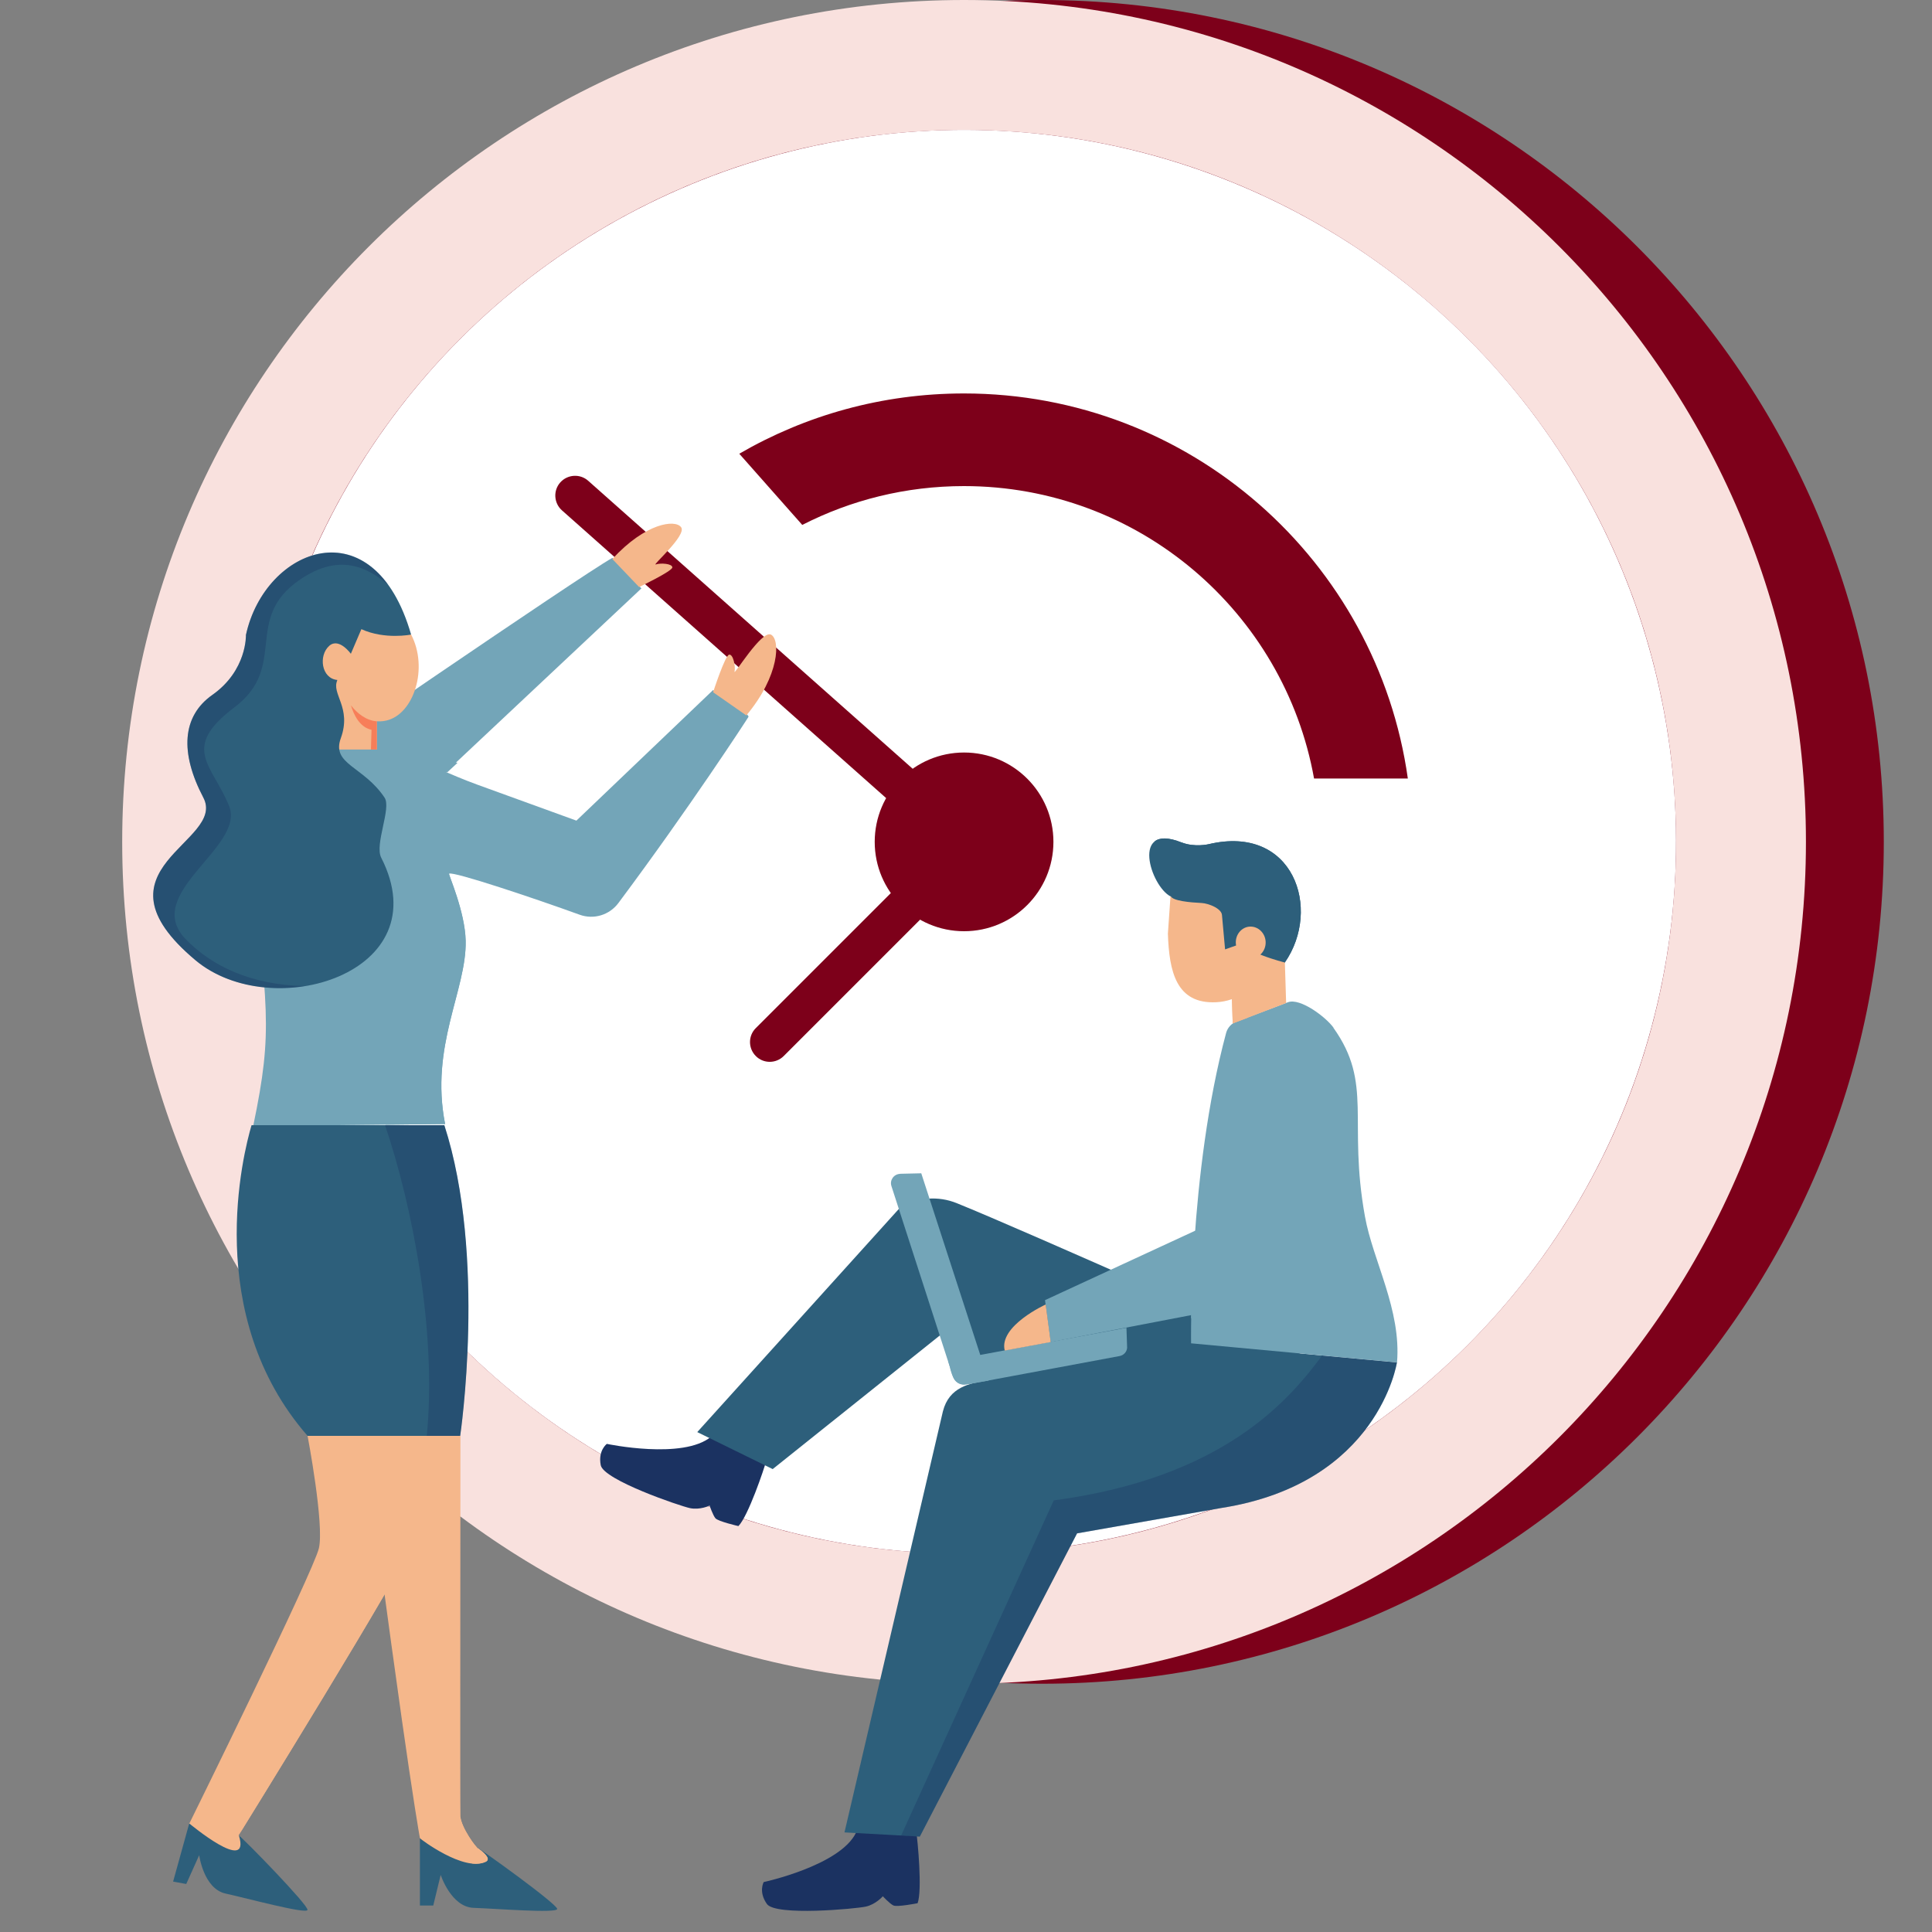 <?xml version="1.0" encoding="UTF-8"?>
<svg xmlns="http://www.w3.org/2000/svg" viewBox="0 0 200 200">
  <rect x="0" y="0" width="200" height="200" fill="#808080" stroke="none"/>
  <defs>
    <style>
      .cls-1 {
        fill: #f5b78b;
      }

      .cls-2, .cls-3 {
        fill: #1b3261;
        mix-blend-mode: multiply;
      }

      .cls-4 {
        fill: #fff;
      }

      .cls-5 {
        fill: #2d5f7b;
      }

      .cls-6 {
        isolation: isolate;
      }

      .cls-3 {
        opacity: .33;
      }

      .cls-7 {
        fill: #7d001a;
      }

      .cls-8 {
        fill: #f9e1de;
      }

      .cls-9 {
        fill: #f77e59;
      }

      .cls-10 {
        fill: #73a5b8;
      }
    </style>
  </defs>
  <g class="cls-6">
    <g id="_レイヤー_1" data-name="レイヤー_1">
      <g>
        <g>
          <g>
            <path class="cls-7" d="M107.85,0C59.72,0,20.71,39.02,20.71,87.15s39.02,87.15,87.15,87.15,87.15-39.02,87.15-87.15S155.98,0,107.85,0Z"/>
            <path class="cls-8" d="M99.8,0C51.67,0,12.65,39.02,12.65,87.15s39.02,87.15,87.15,87.15,87.15-39.02,87.15-87.15S147.93,0,99.8,0ZM99.8,160.84c-40.7,0-73.7-33-73.7-73.7S59.09,13.45,99.8,13.45s73.7,33,73.7,73.7-33,73.7-73.7,73.7Z"/>
            <circle class="cls-4" cx="99.8" cy="87.15" r="73.7" transform="translate(-32.39 96.09) rotate(-45)"/>
          </g>
          <path class="cls-7" d="M145.75,80.59h-9.72c-3.09-17.21-18.14-30.27-36.24-30.27-6.03,0-11.72,1.45-16.74,4.02l-6.52-7.37c6.84-3.97,14.78-6.24,23.26-6.24,23.41,0,42.78,17.33,45.95,39.87Z"/>
        </g>
        <g>
          <circle class="cls-7" cx="99.8" cy="87.15" r="9.25"/>
          <path class="cls-7" d="M99.8,82.94c-2.32,0-4.2,1.88-4.2,4.2s1.88,4.2,4.2,4.2,4.2-1.88,4.2-4.2-1.88-4.2-4.2-4.2Z"/>
          <path class="cls-7" d="M101.25,88.33h0c-.75.84-2.05.92-2.89.17l-40.19-35.67c-.84-.75-.92-2.05-.17-2.89h0c.75-.84,2.05-.92,2.89-.17l40.19,35.67c.84.75.92,2.05.17,2.89Z"/>
          <path class="cls-7" d="M101.18,86.38h0c.8.8.8,2.1,0,2.89l-20.05,20.05c-.8.8-2.1.8-2.89,0h0c-.8-.8-.8-2.1,0-2.89l20.05-20.05c.8-.8,2.1-.8,2.89,0Z"/>
        </g>
        <g>
          <path class="cls-2" d="M88.61,189.73c-1.66,3.4-9.55,5.1-9.55,5.1,0,0-.57,1,.33,2.27.9,1.27,9.2.5,10.24.27,1.04-.23,1.76-1.07,1.76-1.07,0,0,.7.76,1.09.95.39.19,2.51-.23,2.51-.23.5-1.35,0-6.51-.13-7.34l-6.24.05Z"/>
          <path class="cls-2" d="M73.62,148.72c-2.91,2.42-10.8.75-10.8.75,0,0-.93.68-.63,2.21.3,1.53,8.19,4.22,9.23,4.44,1.04.22,2.04-.26,2.04-.26,0,0,.33.98.6,1.31.28.33,2.38.81,2.38.81,1.01-1.03,2.67-5.94,2.88-6.75l-5.71-2.51Z"/>
          <path class="cls-1" d="M109.43,139.09l-3.67.72c-.76.15-1.31-.7-.87-1.34.63-.93,1.72-2.06,3.56-2.95l.97,3.57Z"/>
          <path class="cls-5" d="M111.18,151.36c15.12,6.51,23.86-11.01,23.86-11.01,0,0-28.86-12.92-36-15.8-1.9-.77-4.05-.61-5.83.42l-21.03,23.28,7.81,3.83,17.66-14.12,13.53,13.4Z"/>
          <path class="cls-5" d="M126.45,156.1c16.27-2.55,18.16-15.06,18.16-15.06l-21.32-1.98s-13.36,2.41-20.93,3.78c-2.02.37-4.1.73-4.75,3.26l-10.19,43.59,7.8.43,16.28-31.39,14.95-2.63Z"/>
          <path class="cls-10" d="M93.17,121.51l2.2-.05,6.97,21.46-2.52.42c-.53.01-1-.32-1.16-.82l-6.38-19.74c-.2-.61.25-1.24.89-1.26Z"/>
          <path class="cls-10" d="M98.36,141.61l-.21-.73,18.46-3.43.07,2.08c-.04.43-.36.77-.79.85l-15.35,2.86c-1.15.21-1.8.07-2.19-1.64Z"/>
          <path class="cls-10" d="M138.03,106.39c4.14,5.8,1.48,9.64,3.27,19.54.82,4.58,3.77,9.64,3.32,15.11l-21.32-1.98s-.28-17.59,3.63-32.14c.15-.54.55-.98,1.08-1.17l5.32-2c1.27-.47,3.93,1.54,4.72,2.64Z"/>
          <g>
            <path class="cls-10" d="M130.6,107.26c2.66-2.09,5.88-.99,6.78,2.27.53,1.92,2.57,12.93-2.74,23.4-.32.62-.86,1.1-1.52,1.33l-24.36,4.67-.58-4.34,18.21-8.42s-1.58-14.36,4.21-18.9Z"/>
            <path class="cls-10" d="M133.11,134.26l-9.81,1.88c0,.12,0,.22,0,.33l11.99-.15c5.18-4.05,4.29-21.47,3.32-25.68-.77-3.34-3.25-4.13-4.24-4.32,1.4.47,2.57,1.59,3.02,3.19.53,1.93,2.56,12.93-2.75,23.4-.32.62-.86,1.11-1.52,1.33Z"/>
          </g>
          <path class="cls-1" d="M108.25,135.04s-4.88,2.22-4.24,4.77l4.76-.88-.52-3.89Z"/>
          <g>
            <g>
              <path class="cls-1" d="M131.4,99.33s0,.01-.01.03"/>
              <path class="cls-1" d="M127.82,104.63l-.06-1.93s2.91-2.23,3.63-3.34c-.16.4-.75,2.22-2,3.49-.23.24-.08.76-.05,1.22l-1.52.57Z"/>
            </g>
            <path class="cls-5" d="M122.3,87.2c1.36.54,2.82.19,2.82.19,8.78-2.08,11.73,6.69,7.89,12.24-3.84,5.54-9.64-3.84-9.64-3.84l-2.19-2.99c-2.09-1.08-4.15-7.69,1.12-5.59Z"/>
            <path class="cls-5" d="M131.03,100.22s.04.27,1.2.31c.27-.24.53-.54.78-.9,3.84-5.54.89-14.32-7.89-12.24,0,0-1.47.35-2.82-.19-1.39-.55-2.26-.5-2.77-.11.92.78,2.5,2.01,4.76,1.6,5.98-1.07,10.81,3.01,9.18,6.85-1.62,3.84-2.45,4.67-2.45,4.67Z"/>
            <g>
              <path class="cls-1" d="M121.17,92.76l-.27,3.89c.13,3.89.84,7.31,5.02,7.1.54-.03,1.08-.13,1.61-.32l.08,2.52,5.53-2.12-.13-4.19s-4.65-1.14-4.95-2.58l.03.77-1.27.45-.32-3.53c-.02-.7-1.39-1.23-2.09-1.27-1.24-.06-3.01-.22-3.23-.72Z"/>
              <path class="cls-1" d="M131.02,97.51c-.03-.9-.75-1.61-1.6-1.59s-1.52.78-1.49,1.69c.03.9.75,1.61,1.6,1.59.85-.03,1.52-.78,1.49-1.69Z"/>
              <path class="cls-1" d="M130.98,100.35c-.67,1.52-3.45,3.07-3.45,3.07l.08,2.52,1.51-.57c-.02-.27-.14-.98.21-1.31.54-.5,1.65-3.71,1.65-3.71Z"/>
            </g>
          </g>
          <path class="cls-3" d="M109.09,155.31l-15.81,34.71,1.93.11,16.28-31.39,14.95-2.63c16.27-2.55,18.16-15.06,18.16-15.06l-7.74-.72c-3.46,4.67-10.25,12.65-27.77,14.99Z"/>
        </g>
        <g>
          <path class="cls-1" d="M31.84,148.64s1.75,9.18,1.17,11.64-13.44,28.55-13.44,28.55l2.19,2.15,2.98-1.05s17.41-28.1,18.08-30.47c.94-3.27-1.29-13.09-1.29-13.09l-9.7,2.28Z"/>
          <path class="cls-1" d="M42.97,158.73l.04-2.86c-.25-4.12-1.47-9.5-1.47-9.5l-5.01,1.18c.28,2.05,1.91,14.56.42,18.29-1.63,4.06-12.21,24.1-12.21,24.1,0,0,17.41-28.1,18.08-30.47.06-.22.11-.46.14-.73Z"/>
          <path class="cls-5" d="M43.47,190.3v6.96h1.38l.77-3.17s1.08,3.33,3.41,3.41c2.32.08,8.57.58,8.65.12.08-.46-8.13-6.38-8.59-6.55-.46-.17-5.62-.75-5.62-.75Z"/>
          <path class="cls-5" d="M19.59,188.76l-1.67,6.02,1.36.25,1.34-2.98s.46,3.47,2.73,3.97c2.27.5,8.32,2.14,8.48,1.7.16-.44-6.66-7.43-7.09-7.69-.42-.26-5.15-1.28-5.15-1.28Z"/>
          <path class="cls-10" d="M29.7,80.47s30.23-20.77,33.69-22.72l3.01,3.16-29.93,28.11-6.77-8.55Z"/>
          <path class="cls-10" d="M46.08,116.35c-1.59-8.07,2.23-13.86,2.13-18.95-.06-3.04-1.81-6.91-1.72-6.96.47-.25,8.88,2.57,13.51,4.25,1.46.53,3.08.04,4.01-1.2,7.36-9.86,13.3-18.99,13.47-19.28.18-.3-3.67-2.77-3.67-2.77l-14.14,13.51s-9.3-3.38-10.25-3.72c-6.04-2.2-8.13-4.43-15.43-3.77-5.23.47-9.44,4.66-8.1,9.74h0c1.73,17.38,2.46,19.11.32,29.37l19.87-.21Z"/>
          <path class="cls-1" d="M73.82,71.66s1.24-3.83,1.66-3.89c.42-.07.68,1.22.56,1.75-.12.53,2.81-4.35,3.78-3.82.97.52.89,4.24-2.56,8.36l-3.44-2.4Z"/>
          <path class="cls-1" d="M66.16,60.77s3.43-1.64,3.44-2.03c.01-.4-1.23-.48-1.71-.31s3.23-3.01,2.62-3.85-3.69-.45-7.12,3.29l2.77,2.9Z"/>
          <path class="cls-5" d="M26.04,116.48c-.84,2.84-5.14,19.63,5.8,32.16h15.8s2.76-18.56-1.64-32.16h-19.95Z"/>
          <path class="cls-1" d="M47.64,188.05c-.04-.35,0-36.67,0-39.41h-9.93c.7,6.34,2.46,19.22,3.88,29.3,1.11,7.87,1.86,12.36,1.89,12.36.02.06,4.53,3.49,6.78,2.44.44-.2.26-.64-.75-1.38-.28-.13-1.73-2.14-1.85-3.3Z"/>
          <path class="cls-3" d="M44.17,148.64h3.46s2.76-18.56-1.64-32.16h-6.13c2.85,8.42,5.37,21.41,4.32,32.16Z"/>
          <path class="cls-10" d="M46.49,90.44s.02,0,.03,0l-4.35-2.72s2.44,2.67,2.48,7.43c.03,4.21-7.61,5.78-4.74,21.28l6.16-.07c-1.59-8.07,2.23-13.86,2.13-18.95-.06-3.04-1.81-6.91-1.72-6.96Z"/>
          <path class="cls-10" d="M47.36,78.97l-1.07.99c-3.73-1.62-6.18-2.91-11.51-2.56-.01-.14-.02-.26-.03-.37,1.45-.99,3.14-2.13,4.96-3.37.51.98.97,1.92,1.2,2.58.48,1.31,3.91,2.21,6.45,2.73Z"/>
          <g>
            <polygon class="cls-1" points="34.32 69.32 39.01 70.67 39.01 77.59 34.32 77.59 34.32 69.32"/>
            <path class="cls-5" d="M34.9,70.37l2.55,1.55,5.11-6.22c-3.86-13.44-15.13-9.03-17.1.03,0,0,.13,3.67-3.48,6.21-3.14,2.21-3.37,5.98-.93,10.63,2.44,4.64-12.17,7.32-.81,16.84,7.9,6.62,25.32,1.34,19.22-10.63-.7-1.38,1.08-5.12.35-6.21-2.18-3.27-5.52-3.43-4.53-6.15,1.16-3.2-1.03-4.6-.35-6.02"/>
            <path class="cls-1" d="M37.41,65.13c2.42,1.11,5.15.56,5.15.56,1.8,3.44.31,8.23-2.56,8.9-3.46.8-5.08-4.2-5.08-4.2-1.66-.15-1.97-2.54-.83-3.54,1.01-.88,2.23.83,2.23.83l1.09-2.55Z"/>
            <path class="cls-9" d="M39.01,74.66v2.93h-.61l.06-2.04c-1.25-.27-1.85-1.59-2.13-2.53.66.83,1.55,1.56,2.68,1.65Z"/>
          </g>
          <path class="cls-3" d="M19.23,97.23c-4.61-4.74,6.19-9.52,4.49-13.78-1.7-4.26-5.11-5.96.54-10.22,5.65-4.26.82-9.17,6.81-13.24,4.1-2.79,6.99-1.24,9.12.55-4.88-6.75-13.07-2.42-14.73,5.18,0,0,.13,3.67-3.48,6.21-3.14,2.21-3.37,5.98-.93,10.63,2.44,4.64-12.17,7.32-.81,16.84,2.99,2.5,7.34,3.3,11.26,2.68-5.51-.13-9.56-2.06-12.27-4.85Z"/>
          <path class="cls-1" d="M19.59,188.76s6.37,5.32,5.15,1.28c-1.22-4.05-5.15-1.28-5.15-1.28Z"/>
          <path class="cls-1" d="M49.5,191.35c-.28-.13-1.73-2.14-1.85-3.3-.04-.35,0-36.67,0-39.41h-3.46c0,.07,1.34,36.55,2.17,39.55.44,1.59,1.36,3.46,2.54,4.72.5.05.97,0,1.37-.18.44-.2.26-.64-.75-1.38Z"/>
        </g>
      </g>
    </g>
  </g>
</svg>